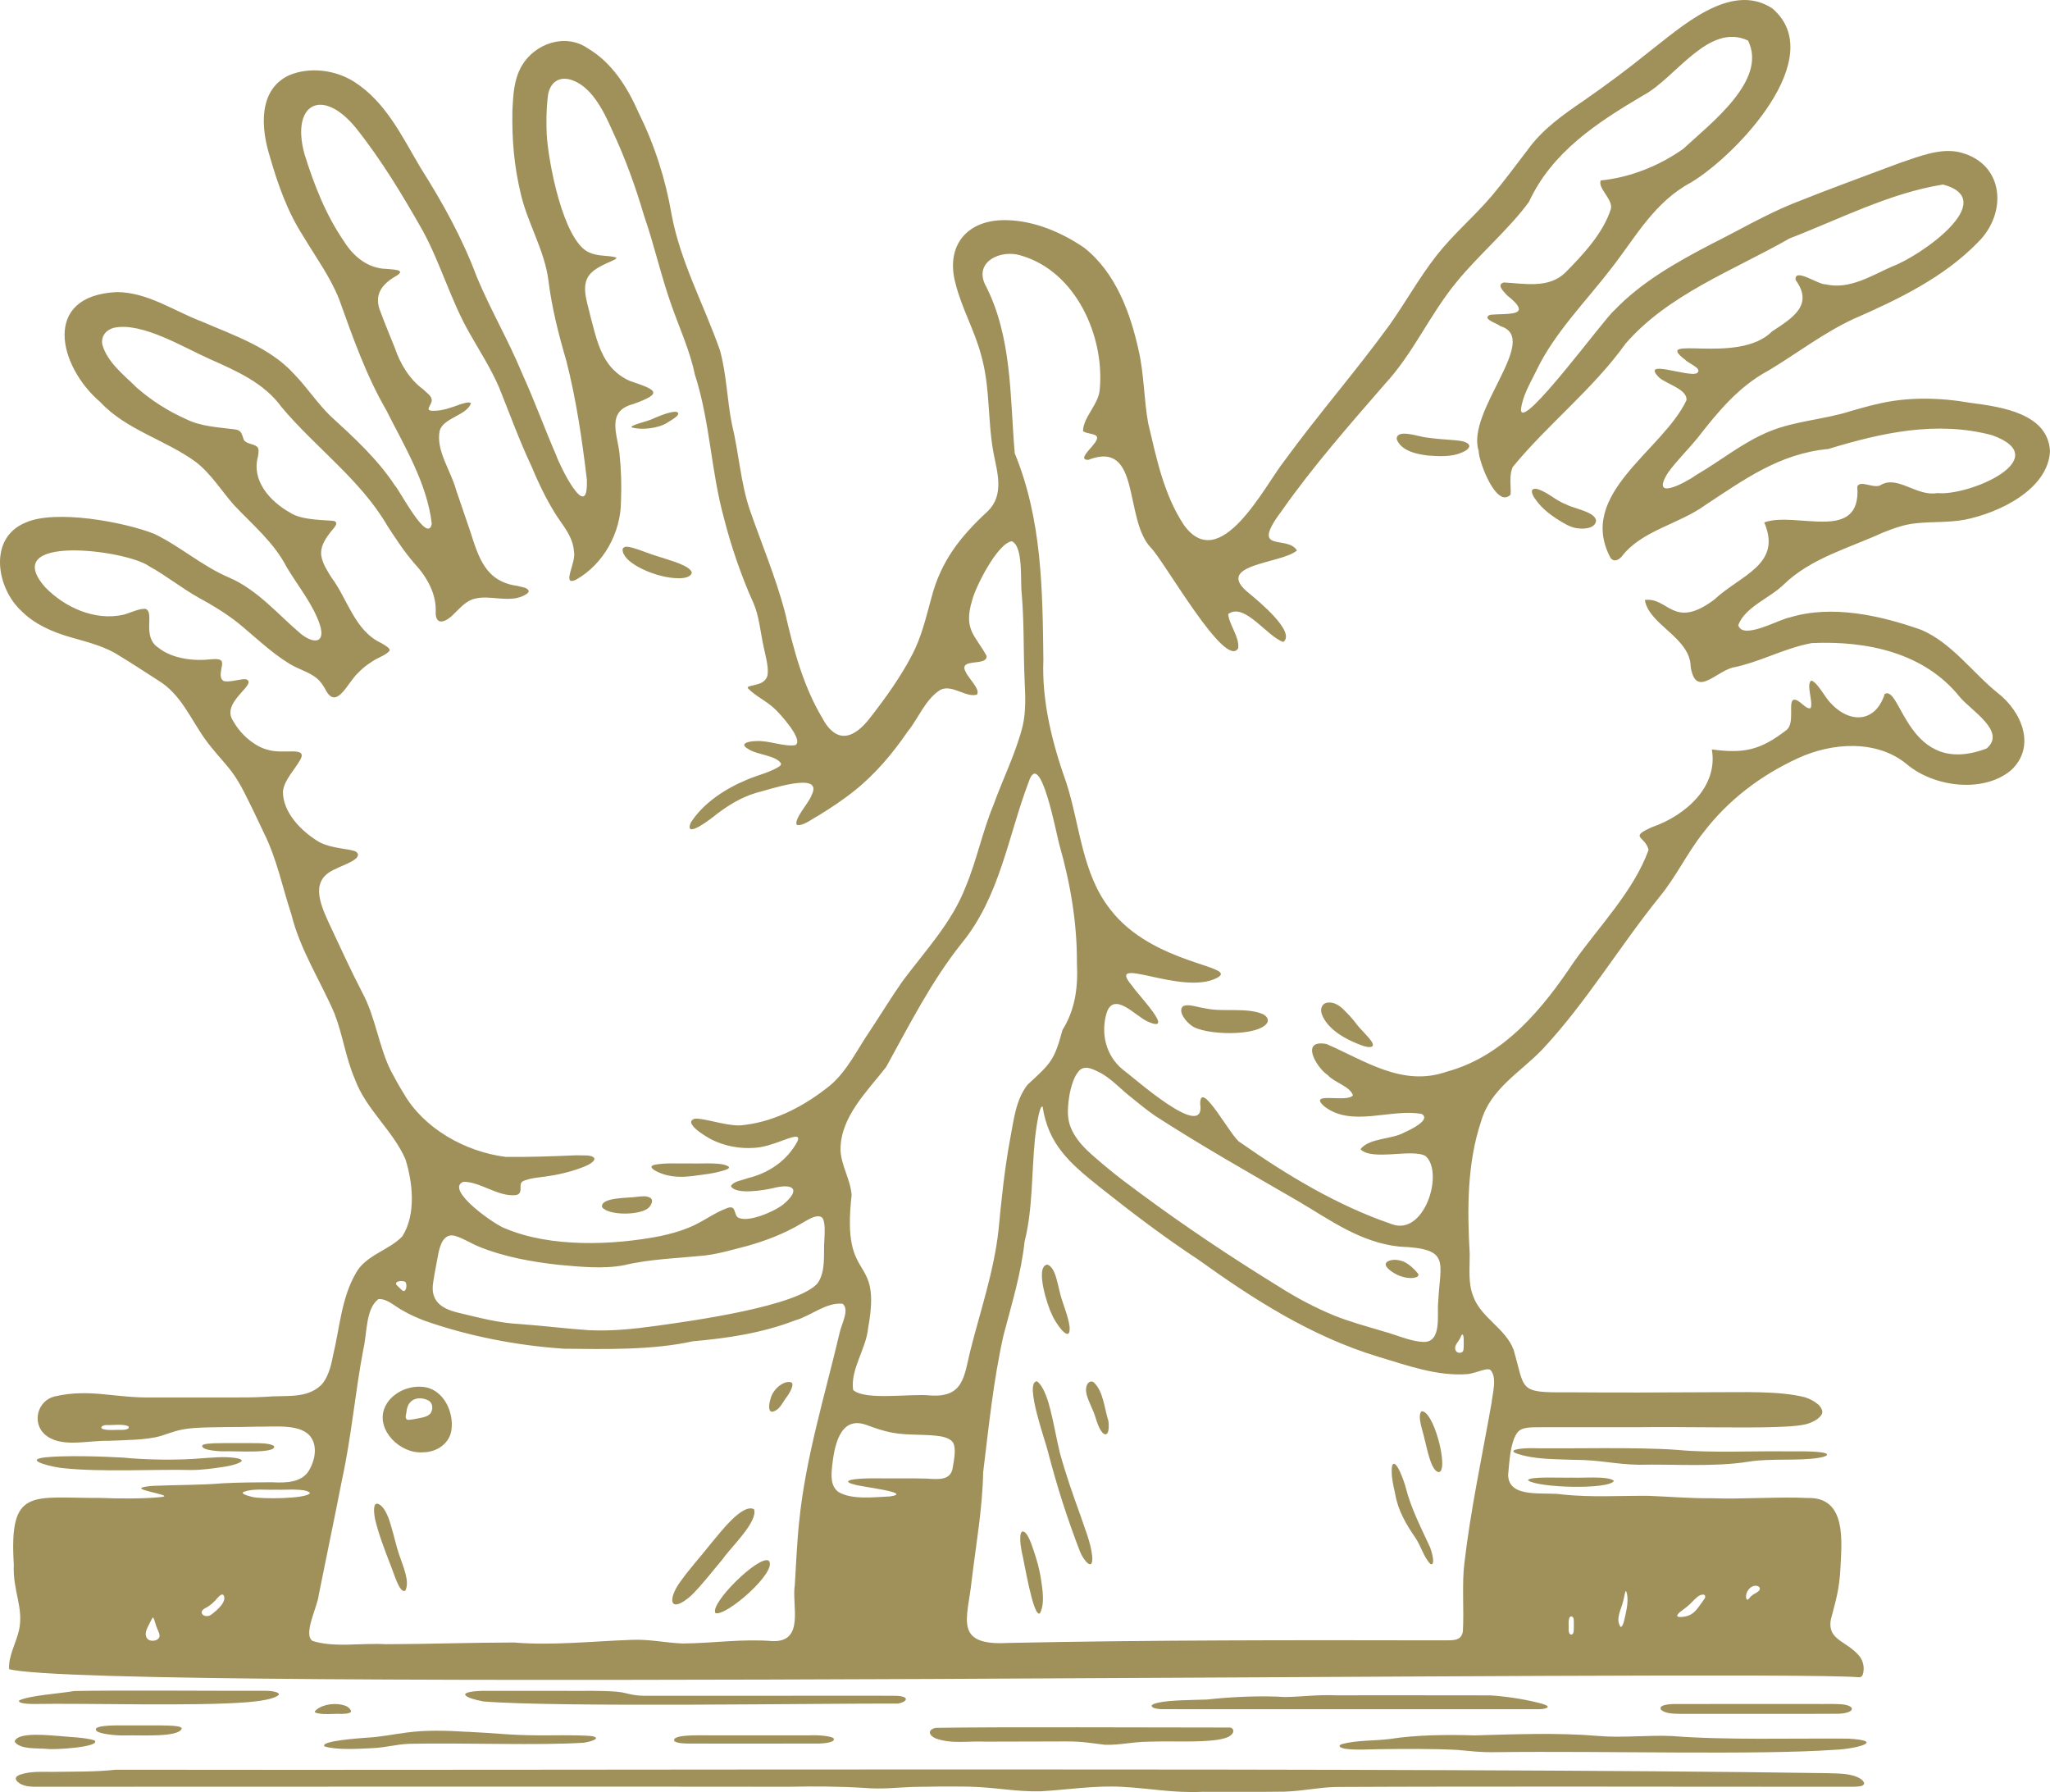 <svg width="127" height="111" viewBox="0 0 127 111" fill="none" xmlns="http://www.w3.org/2000/svg">
<path d="M36.364 29.774C36.072 27.299 35.705 24.767 35.083 22.34C34.6 20.702 34.186 19.058 33.975 17.37C33.737 15.497 32.691 13.845 32.264 12.015C31.845 10.237 31.715 8.726 31.743 6.859C31.796 5.809 31.835 4.935 32.326 4.072C33.133 2.696 35.017 2.035 36.403 2.987C37.919 3.873 38.874 5.42 39.551 6.954C40.546 8.964 41.225 11.076 41.601 13.26C42.141 16.201 43.613 18.88 44.599 21.689C45.016 23.183 45.039 24.769 45.345 26.282C45.765 27.999 45.874 29.847 46.438 31.542C47.179 33.679 48.059 35.761 48.636 37.947C49.15 40.18 49.736 42.435 50.914 44.427C51.831 46.173 52.939 45.735 53.943 44.411C54.878 43.209 55.807 41.907 56.488 40.595C57.088 39.474 57.368 38.235 57.703 37.024C58.295 34.749 59.491 33.237 61.202 31.657C62.227 30.64 61.785 29.27 61.548 28.05C61.172 26.014 61.355 23.971 60.775 21.971C60.375 20.461 59.574 19.079 59.198 17.568C58.553 15.229 59.903 13.542 62.438 13.639C64.138 13.692 65.804 14.418 67.154 15.335C69.125 16.881 70.037 19.404 70.543 21.719C70.88 23.183 70.863 24.736 71.13 26.208C71.645 28.369 72.083 30.609 73.345 32.52C75.594 35.638 78.338 30.099 79.568 28.546C81.663 25.672 84.006 22.988 86.101 20.105C87.085 18.711 87.935 17.182 88.984 15.841C90.026 14.51 91.29 13.448 92.392 12.165C93.191 11.209 93.889 10.263 94.633 9.291C95.562 7.997 96.828 7.111 98.159 6.204C99.48 5.287 100.856 4.266 102.099 3.259C104.093 1.726 107.209 -1.195 109.804 0.526C113.326 3.546 107.615 9.571 104.781 11.291C102.509 12.498 101.375 14.617 99.878 16.551C98.284 18.639 96.303 20.598 95.175 22.966C94.795 23.744 94.31 24.538 94.225 25.383C94.274 26.744 99.414 19.689 100.002 19.23C101.684 17.468 103.843 16.254 106 15.127C107.634 14.316 109.345 13.307 111.09 12.601C113.285 11.721 115.504 10.916 117.723 10.083C118.917 9.686 120.241 9.129 121.473 9.447C124.213 10.175 124.35 13.26 122.517 15.026C120.427 17.18 117.586 18.555 114.821 19.759C112.941 20.637 111.335 21.883 109.582 22.939C107.717 23.928 106.398 25.541 105.144 27.156C104.55 27.878 103.882 28.527 103.339 29.272C102.186 31.1 104.418 29.903 105.116 29.401C106.637 28.517 107.974 27.391 109.646 26.712C111.25 26.059 113.054 25.985 114.688 25.453C115.228 25.301 115.703 25.16 116.251 25.037C118.171 24.567 120.16 24.62 122.094 24.955C124.021 25.203 126.872 25.621 127 27.942C126.885 30.304 123.869 31.771 121.689 32.197C120.706 32.375 119.7 32.304 118.722 32.41C117.986 32.477 117.306 32.725 116.625 32.999C114.526 33.962 112.192 34.569 110.502 36.207C109.65 37.048 108.117 37.584 107.685 38.724C107.967 39.668 110.191 38.36 110.891 38.241C113.501 37.445 116.514 38.127 119.015 39.009C120.913 39.813 122.231 41.697 123.754 42.916C125.253 44.077 126.169 46.257 124.576 47.72C122.842 49.153 119.792 48.742 118.129 47.337C116.277 45.8 113.496 45.987 111.386 46.965C109.059 48.031 107.036 49.581 105.518 51.579C104.495 52.866 103.839 54.313 102.801 55.564C100.296 58.667 98.269 62.103 95.519 65.037C94.118 66.469 92.354 67.45 91.767 69.421C90.882 72.051 90.893 74.908 91.051 77.672C91.058 78.535 90.94 79.471 91.265 80.283C91.734 81.62 93.291 82.289 93.774 83.62C94.492 86.098 94.045 86.27 97.074 86.24C100.102 86.264 102.964 86.254 106.037 86.236C107.987 86.246 110.156 86.133 111.818 86.547C112.113 86.647 112.382 86.778 112.61 86.97C112.785 87.103 112.986 87.421 112.854 87.607C112.717 87.881 112.256 88.133 111.816 88.233C111.207 88.356 110.613 88.364 109.983 88.391C107.967 88.46 104.832 88.37 101.287 88.403C99.075 88.403 96.958 88.401 95.598 88.401C95.058 88.434 94.265 88.305 93.966 88.788C93.548 89.418 93.509 90.591 93.43 91.363C93.466 92.877 95.741 92.378 96.826 92.575C98.635 92.755 100.32 92.642 102.097 92.652C103.419 92.7 104.651 92.814 106.035 92.802C107.944 92.873 110.203 92.697 111.999 92.787C114.408 92.726 114.094 95.469 114.02 97.09C113.958 98.465 113.701 99.241 113.424 100.31C113.392 100.473 113.385 100.653 113.409 100.799C113.492 101.401 114.073 101.66 114.534 101.992C114.761 102.156 114.981 102.328 115.156 102.539C115.517 102.958 115.48 103.447 115.416 103.677C115.389 103.791 115.312 103.885 115.19 103.892C109.582 103.392 5.898 104.839 0.565 103.388C0.509 102.616 0.984 101.773 1.169 101.022C1.494 99.575 0.781 98.594 0.855 96.906C0.556 92.083 1.968 92.802 6.205 92.783C7.378 92.83 8.828 92.841 9.966 92.732C10.224 92.699 10.237 92.661 10.069 92.601C9.77 92.497 8.883 92.323 8.766 92.218C8.725 92.184 8.759 92.159 8.806 92.139C8.911 92.096 9.161 92.059 9.505 92.034C10.784 91.977 12.623 91.985 13.772 91.877C14.743 91.826 15.824 91.815 16.83 91.811C17.727 91.862 18.758 91.84 19.19 90.999C19.504 90.432 19.662 89.646 19.29 89.062C18.713 88.164 17.052 88.383 15.89 88.37C14.767 88.407 13.197 88.37 11.976 88.456C11.025 88.538 10.705 88.708 9.979 88.939C9.073 89.207 7.76 89.195 6.76 89.244C5.319 89.216 3.702 89.725 2.718 88.798C1.996 88.067 2.329 86.76 3.38 86.498C5.609 85.986 7.096 86.616 9.518 86.559C10.989 86.563 12.544 86.559 14.013 86.559C14.944 86.559 15.63 86.569 16.437 86.52C17.686 86.403 18.995 86.674 19.918 85.771C20.281 85.374 20.495 84.709 20.621 84.011C21.037 82.308 21.148 80.398 22.043 78.867C22.641 77.737 24.159 77.422 24.932 76.568C25.778 75.217 25.577 73.269 25.118 71.805C24.349 70.031 22.662 68.702 21.989 66.85C21.419 65.54 21.233 64.095 20.723 62.781C19.843 60.728 18.592 58.835 18.056 56.653C17.496 54.966 17.15 53.191 16.349 51.593C16.138 51.153 15.929 50.713 15.724 50.275C15.296 49.417 14.925 48.57 14.361 47.808C13.832 47.118 13.204 46.492 12.689 45.761C11.768 44.464 11.213 43.011 9.802 42.147C8.913 41.578 7.999 40.972 7.102 40.44C6.288 39.983 5.298 39.736 4.386 39.476C3.256 39.152 2.13 38.663 1.33 37.846C-0.208 36.448 -0.761 33.317 1.594 32.367C3.427 31.544 7.681 32.324 9.562 33.069C11.19 33.857 12.539 35.077 14.216 35.785C15.961 36.542 17.248 38.086 18.622 39.246C19.401 39.881 20.172 39.877 19.828 38.731C19.41 37.443 18.451 36.293 17.761 35.13C16.973 33.599 15.653 32.514 14.483 31.27C13.742 30.429 13.063 29.331 12.136 28.619C10.25 27.236 7.82 26.636 6.212 24.904C3.64 22.718 2.545 18.307 7.243 18.092C9.154 18.103 10.771 19.261 12.49 19.912C14.511 20.782 16.734 21.529 18.222 23.171C19.01 23.983 19.628 24.931 20.43 25.729C21.898 27.072 23.378 28.421 24.465 30.073C24.721 30.3 26.502 33.769 26.748 32.443C26.459 29.931 25.05 27.635 23.922 25.391C22.664 23.214 21.863 20.905 21.018 18.561C20.467 17.151 19.559 15.925 18.784 14.625C17.806 13.11 17.208 11.414 16.71 9.672C16.181 7.981 15.965 5.578 17.902 4.665C19.192 4.121 20.776 4.329 21.94 5.064C23.922 6.333 24.917 8.48 26.056 10.396C27.408 12.525 28.644 14.756 29.522 17.112C30.37 19.163 31.499 21.073 32.354 23.15C33.131 24.859 33.731 26.532 34.466 28.222C34.681 28.865 36.435 32.418 36.356 29.8V29.77L36.364 29.774ZM80.341 34.103C79.369 34.934 75.124 34.93 77.364 36.735C77.975 37.239 80.294 39.148 79.504 39.764C78.496 39.437 77.103 37.29 76.089 38.033C76.144 38.702 76.787 39.433 76.71 40.149C75.925 41.537 72.072 34.661 71.288 33.916C69.601 32.111 70.714 27.199 67.408 28.488C66.592 28.458 68.108 27.444 67.957 27.064C67.895 26.841 67.245 26.873 67.094 26.695C67.111 25.823 68.083 25.035 68.134 24.088C68.426 20.856 66.68 16.803 63.226 15.82C62.015 15.448 60.388 16.179 61.005 17.577C62.709 20.813 62.564 24.552 62.863 28.073C64.552 32.181 64.589 36.532 64.638 40.87C64.533 43.492 65.208 46.097 66.079 48.543C66.906 51.126 67.03 54.106 68.777 56.323C71.433 59.791 76.783 59.807 75.414 60.562C73.246 61.731 68.375 59.005 70.148 61.076C70.404 61.516 72.93 64.095 71.079 63.266C70.357 62.947 68.997 61.35 68.55 62.76C68.192 63.997 68.493 65.366 69.543 66.238C70.235 66.735 74.716 70.774 74.353 68.365C74.353 66.75 76.33 70.557 76.839 70.766C79.694 72.767 82.84 74.669 86.186 75.811C88.232 76.636 89.475 72.642 88.322 71.611C87.512 71.118 84.99 71.932 84.281 71.181C84.854 70.465 86.214 70.598 87.023 70.133C87.333 69.998 88.685 69.364 88.078 69.001C86.197 68.637 83.7 69.873 82.013 68.506C80.997 67.575 83.532 68.344 83.816 67.832C83.585 67.255 82.684 67.069 82.252 66.59C81.539 66.109 80.525 64.359 82.175 64.666C84.555 65.696 86.887 67.347 89.633 66.379C93.193 65.415 95.598 62.439 97.496 59.594C99.092 57.34 101.195 55.212 102.131 52.647C101.93 51.773 100.881 51.89 102.336 51.237C104.469 50.498 106.451 48.691 106.05 46.421C107.984 46.672 109.001 46.511 110.665 45.227C111.235 44.793 110.733 43.408 111.143 43.336C111.521 43.336 111.844 43.95 112.164 43.866C112.36 43.522 111.858 42.364 112.219 42.151C112.604 42.29 113.044 43.158 113.364 43.498C114.575 44.849 116.189 44.783 116.758 42.988C117.781 42.378 118.165 48.222 123.075 46.361C124.326 45.301 122.092 44.003 121.407 43.168C119.237 40.454 115.703 39.674 112.239 39.834C110.509 40.151 109.063 41.011 107.303 41.359C106.22 41.682 105.042 43.213 104.74 41.301C104.706 39.474 102.156 38.72 101.9 37.163C103.365 36.972 103.664 39.036 106.199 37.142C107.837 35.609 110.423 34.975 109.296 32.359C111.265 31.642 115.325 33.683 115.062 30.148C115.22 29.677 116.153 30.341 116.555 30.019C117.582 29.454 118.765 30.768 120.014 30.541C122.007 30.746 127.397 28.384 123.408 26.955C119.972 26.046 116.567 26.804 113.264 27.811C110.267 28.087 108.059 29.698 105.672 31.266C104.016 32.482 101.687 32.846 100.441 34.504C100.256 34.688 99.989 34.833 99.779 34.565C97.648 30.584 103.011 27.921 104.482 24.785C104.533 24.112 103.29 23.809 102.799 23.398C101.561 22.166 104.657 23.41 105.133 23.109C105.499 22.819 104.6 22.52 104.412 22.295C102.242 20.655 107.694 22.647 109.787 20.524C111.032 19.707 112.382 18.895 111.241 17.345C111.139 16.539 112.649 17.644 113.101 17.611C114.562 17.959 115.937 17.075 117.225 16.504C118.895 15.906 123.985 12.396 120.373 11.43C117.069 11.956 113.971 13.571 110.872 14.766C107.393 16.75 103.344 18.236 100.702 21.29C98.695 24.096 95.878 26.288 93.719 28.922C93.464 29.479 93.625 30.212 93.582 30.637C92.725 31.532 91.613 28.63 91.602 27.915C90.816 25.459 95.483 20.972 92.954 20.203C92.745 20.02 91.771 19.754 92.305 19.501C93.366 19.388 95.092 19.656 93.358 18.287C93.123 18.023 92.702 17.634 93.163 17.497C94.432 17.558 95.944 17.894 96.978 16.881C98.084 15.763 99.331 14.424 99.794 12.945C99.948 12.355 98.972 11.669 99.164 11.178C100.978 10.996 102.778 10.282 104.279 9.221C105.958 7.656 109.526 4.966 108.292 2.512C105.855 1.362 103.784 4.853 101.821 5.895C98.915 7.609 96.157 9.414 94.722 12.5C93.535 14.148 91.508 15.884 90.208 17.503C88.555 19.515 87.564 21.883 85.78 23.805C83.57 26.351 81.362 28.863 79.44 31.591C77.353 34.367 79.741 33.087 80.35 34.099L80.343 34.107L80.341 34.103ZM36.484 15.624C37.014 15.896 37.642 15.8 38.167 15.945C38.231 16.005 38.109 16.072 37.896 16.168C37.503 16.342 37.014 16.549 36.68 16.85C35.892 17.544 36.381 18.682 36.569 19.556C36.824 20.491 37.026 21.506 37.56 22.342C37.915 22.907 38.432 23.343 39.034 23.6C40.642 24.145 41.167 24.346 39.205 25.035C37.55 25.479 38.248 26.892 38.378 28.085C38.485 29.076 38.511 30.087 38.47 31.075C38.453 33.004 37.396 34.948 35.668 35.918C34.763 36.311 35.702 34.864 35.561 34.172C35.551 34.017 35.523 33.865 35.482 33.712C35.288 32.963 34.705 32.34 34.314 31.675C33.767 30.773 33.334 29.862 32.941 28.914C32.185 27.313 31.578 25.633 30.921 24.002C30.408 22.814 29.731 21.768 29.086 20.635C27.931 18.612 27.311 16.363 26.205 14.318C24.954 12.11 23.638 9.917 22.047 7.922C19.959 5.373 18.013 6.419 18.861 9.539C19.461 11.463 20.185 13.311 21.31 14.948C21.887 15.876 22.79 16.639 23.954 16.655C24.343 16.703 25.236 16.69 24.514 17.11C23.642 17.616 23.115 18.287 23.6 19.382C23.869 20.117 24.172 20.819 24.463 21.556C24.794 22.536 25.377 23.508 26.222 24.12C26.521 24.415 26.724 24.507 26.748 24.784C26.754 25.101 26.233 25.461 26.867 25.445C27.412 25.449 27.991 25.236 28.507 25.047C28.687 24.992 29.093 24.847 29.176 24.988C28.905 25.731 27.478 25.883 27.243 26.665C26.98 27.884 27.937 29.158 28.251 30.334C28.548 31.188 28.832 32.048 29.125 32.895C29.648 34.506 30.062 36.027 32.059 36.291C32.364 36.387 32.627 36.36 32.753 36.594C32.766 36.747 32.535 36.85 32.377 36.925C31.476 37.324 30.365 36.86 29.479 37.069C28.907 37.173 28.531 37.636 28.136 38.012C27.692 38.489 27 38.833 26.991 37.953C27.057 36.817 26.466 35.755 25.678 34.905C25.018 34.146 24.518 33.364 24.006 32.582C22.361 29.733 19.525 27.706 17.432 25.203C16.362 23.721 14.641 22.97 12.982 22.235C11.354 21.509 8.772 19.924 7.049 20.305C6.568 20.432 6.235 20.837 6.342 21.353C6.656 22.442 7.64 23.193 8.467 24.008C9.383 24.81 10.402 25.457 11.521 25.958C12.443 26.423 13.537 26.464 14.523 26.593C14.963 26.63 14.98 26.894 15.091 27.205C15.207 27.502 15.685 27.471 15.916 27.665C16.078 27.778 16.006 28.087 15.98 28.284C15.574 29.747 16.695 31.043 17.981 31.759C18.703 32.25 20.251 32.199 20.691 32.271C21.076 32.394 20.569 32.803 20.426 33.028C20.112 33.427 19.824 33.919 19.907 34.434C19.986 34.917 20.27 35.345 20.533 35.767C21.53 37.097 21.977 39.072 23.613 39.828C23.927 40.008 24.161 40.163 24.144 40.286C23.924 40.605 23.408 40.698 22.884 41.089C22.628 41.254 22.402 41.455 22.192 41.672C21.535 42.251 20.828 44.116 20.125 42.636C20.035 42.503 19.976 42.39 19.871 42.266C19.41 41.676 18.581 41.514 17.94 41.119C16.766 40.403 15.747 39.396 14.705 38.55C13.96 37.975 13.169 37.486 12.339 37.038C11.284 36.455 10.306 35.658 9.246 35.077C7.837 34.056 -0.114 33.049 2.79 36.364C3.991 37.611 5.87 38.479 7.649 38.076C8.044 37.975 8.64 37.674 9.016 37.713C9.609 37.926 8.757 39.449 9.823 40.127C10.688 40.816 12.04 40.96 13.069 40.837C13.624 40.8 13.866 40.82 13.72 41.385C13.684 41.641 13.582 42.03 13.861 42.182C14.252 42.292 14.968 42.012 15.262 42.081C15.978 42.388 13.646 43.489 14.442 44.654C14.793 45.281 15.322 45.829 15.965 46.191C16.161 46.3 16.373 46.388 16.591 46.443C17.579 46.744 18.993 46.226 18.637 46.998C18.291 47.647 17.603 48.297 17.528 49.026C17.522 50.33 18.662 51.491 19.764 52.15C20.584 52.594 21.755 52.559 22.073 52.768C22.577 53.198 21.101 53.632 20.804 53.818C19.209 54.477 19.79 55.875 20.341 57.099C21.029 58.564 21.695 60.034 22.44 61.473C23.267 62.988 23.465 64.85 24.23 66.357C24.477 66.815 24.723 67.274 24.999 67.712C26.246 69.9 28.821 71.341 31.32 71.658C32.68 71.678 34.284 71.623 35.696 71.56C36.057 71.588 36.689 71.492 36.824 71.756C36.853 71.885 36.644 72.069 36.264 72.233C35.642 72.499 34.769 72.731 34.054 72.835C33.654 72.907 33.202 72.933 32.821 73.021C32.616 73.093 32.317 73.128 32.27 73.312C32.194 73.551 32.386 73.981 31.92 74.028C30.84 74.129 29.721 73.179 28.7 73.203C27.514 73.691 30.75 75.936 31.314 76.096C34.111 77.279 37.949 77.141 40.907 76.564C41.494 76.437 42.096 76.278 42.647 76.049C43.514 75.715 44.249 75.103 45.11 74.808C45.592 74.673 45.464 75.168 45.691 75.394C46.284 75.791 48.018 75.021 48.527 74.599C49.605 73.701 49.202 73.267 47.916 73.588C47.378 73.719 45.556 74.03 45.281 73.465C45.468 73.152 45.93 73.13 46.333 72.974C47.649 72.657 48.76 71.873 49.377 70.743C49.695 70.147 48.907 70.497 48.426 70.665C47.886 70.864 47.309 71.064 46.728 71.099C45.832 71.163 44.915 70.993 44.114 70.6C43.771 70.434 42.231 69.513 43.062 69.29C43.728 69.257 45.221 69.84 46.109 69.681C48.08 69.451 49.928 68.449 51.442 67.218C52.486 66.33 53.108 65.008 53.821 63.964C54.526 62.908 55.183 61.819 55.91 60.779C57.306 58.906 58.961 57.158 59.809 54.964C60.501 53.329 60.849 51.554 61.524 49.919C62.118 48.267 62.938 46.642 63.361 44.949C63.559 44.059 63.525 43.146 63.48 42.243C63.393 40.307 63.455 38.665 63.297 36.772C63.198 36.074 63.42 33.845 62.682 33.526C61.804 33.644 60.437 36.334 60.224 37.189C59.67 39.021 60.431 39.355 61.118 40.624C61.193 41.312 59.333 40.712 59.828 41.623C59.997 42.012 60.77 42.728 60.516 43.027C59.826 43.221 58.995 42.378 58.269 42.724C57.33 43.297 56.909 44.484 56.226 45.321C55.301 46.67 54.21 47.97 52.92 48.989C52.215 49.556 51.468 50.044 50.686 50.529C50.321 50.709 49.738 51.2 49.358 51.089C49.172 50.731 50.128 49.712 50.276 49.258C51.077 47.698 47.557 48.944 46.801 49.122C45.902 49.399 45.138 49.871 44.409 50.42C44.089 50.69 42.378 52.013 42.784 50.973C43.549 49.755 44.917 48.858 46.276 48.295C46.914 48.019 47.754 47.829 48.305 47.456C48.364 47.397 48.394 47.36 48.384 47.286C48.072 46.783 46.844 46.742 46.376 46.404C45.716 46.046 46.425 45.911 46.816 45.905C47.606 45.843 48.52 46.259 49.261 46.159C49.853 45.866 48.266 44.142 47.954 43.868C47.418 43.375 46.773 43.103 46.331 42.626C46.257 42.499 46.611 42.482 46.955 42.374C47.299 42.282 47.57 42.04 47.563 41.67C47.604 41.181 47.367 40.415 47.241 39.742C47.089 38.95 47.004 38.141 46.694 37.392C45.934 35.714 45.293 33.839 44.851 32.099C44.04 29.16 43.991 26.116 43.047 23.197C42.735 21.699 42.09 20.311 41.588 18.88C40.952 17.089 40.529 15.165 39.907 13.383C39.376 11.569 38.722 9.768 37.921 8.061C37.396 6.87 36.597 5.224 35.241 4.907C34.417 4.735 33.987 5.341 33.934 6.03C33.842 6.782 33.838 7.547 33.87 8.319C33.958 9.966 34.867 14.842 36.454 15.618L36.477 15.63L36.484 15.624ZM52.862 86.103C53.605 86.764 56.433 86.309 57.594 86.434C59.7 86.594 59.722 85.253 60.108 83.679C60.732 81.198 61.569 78.781 61.857 76.218C62.037 74.317 62.235 72.403 62.579 70.551C62.803 69.394 62.914 68.144 63.655 67.19C65.11 65.849 65.313 65.696 65.821 63.8C66.618 62.521 66.79 61.141 66.716 59.657C66.733 57.214 66.316 54.706 65.629 52.328C65.462 51.759 64.446 46.249 63.73 48.428C62.451 51.794 61.945 55.543 59.576 58.425C57.684 60.806 56.369 63.43 54.895 66.095C53.716 67.614 52.046 69.192 52.07 71.255C52.121 72.213 52.687 73.06 52.76 74.028C52.102 79.714 54.662 77.477 53.782 82.254C53.65 83.587 52.681 84.79 52.851 86.088L52.86 86.105L52.862 86.103ZM66.748 66.457C66.5 66.768 66.295 67.489 66.225 68.017C66.137 68.653 66.101 69.255 66.329 69.828C66.773 70.913 67.749 71.607 68.646 72.38C69.266 72.894 69.932 73.392 70.598 73.881C73.415 75.967 76.27 77.872 79.26 79.714C80.322 80.388 81.464 80.994 82.63 81.475C83.621 81.876 84.659 82.152 85.686 82.461C86.507 82.678 87.335 83.081 88.174 83.12C89.36 83.157 89.007 81.391 89.099 80.627C89.221 78.151 89.9 77.338 86.707 77.217C84.275 76.963 82.406 75.567 80.397 74.386C77.424 72.663 74.457 70.989 71.561 69.116C71.04 68.751 70.581 68.383 70.097 67.986C69.428 67.472 68.811 66.754 68.057 66.396C67.508 66.111 67.062 65.982 66.758 66.443L66.746 66.461L66.748 66.457ZM64.584 68.539C64.367 68.465 64.164 70.121 64.117 70.534C63.907 72.606 63.991 74.872 63.474 76.904C63.26 78.902 62.673 80.773 62.169 82.709C61.543 85.486 61.257 88.354 60.909 91.191C60.86 93.485 60.471 95.616 60.196 97.904C59.952 100.252 59.03 101.961 62.479 101.765C71.181 101.583 80.153 101.587 89.212 101.605C89.924 101.585 90.509 101.712 90.626 101.061C90.707 99.743 90.556 98.087 90.724 96.789C91.115 93.463 91.822 90.194 92.403 86.899C92.469 86.303 92.768 85.273 92.318 84.844C92.089 84.717 91.583 85.005 90.949 85.11C89.048 85.269 87.145 84.563 85.351 84.027C81.238 82.776 77.663 80.484 74.237 78.024C72.11 76.622 70.086 75.088 68.095 73.502C66.246 72.028 64.943 70.87 64.591 68.547L64.587 68.543L64.584 68.539ZM50.901 75.394C50.532 75.183 49.958 75.625 49.603 75.809C48.587 76.413 47.465 76.843 46.319 77.168C45.445 77.387 44.604 77.649 43.698 77.762C42.039 77.936 40.281 77.979 38.65 78.37C37.34 78.615 35.961 78.462 34.65 78.349C32.981 78.167 31.22 77.854 29.663 77.215C29.178 77.017 28.74 76.724 28.251 76.57C27.478 76.308 27.245 77.166 27.139 77.741C27.042 78.284 26.914 78.883 26.842 79.393C26.637 80.572 27.318 81.053 28.39 81.311C29.65 81.61 30.893 81.95 32.225 82.015C33.74 82.126 34.938 82.285 36.454 82.392C37.93 82.463 39.256 82.318 40.71 82.117C42.807 81.827 49.471 80.914 50.667 79.465C51.177 78.693 51.004 77.678 51.072 76.769C51.089 76.386 51.145 75.606 50.912 75.404L50.901 75.394ZM25.105 79.399C24.977 79.311 24.452 79.326 24.546 79.559C24.589 79.63 24.678 79.698 24.744 79.763C24.851 79.858 24.977 80.042 25.09 79.935C25.197 79.806 25.201 79.549 25.125 79.418L25.105 79.399ZM23.435 80.474C22.643 81.073 22.743 82.623 22.511 83.569C22 86.242 21.776 88.96 21.197 91.609C20.73 94.011 20.226 96.392 19.747 98.789C19.687 99.481 18.756 101.235 19.358 101.638C20.683 102.07 22.393 101.755 23.916 101.843C26.575 101.837 29.206 101.74 31.858 101.738C34.197 101.939 36.708 101.658 39.111 101.575C40.249 101.527 41.191 101.753 42.297 101.8C44.151 101.785 46 101.499 47.85 101.652C49.879 101.722 49.039 99.436 49.238 98.181C49.321 96.904 49.37 95.557 49.507 94.278C49.898 90.307 51.104 86.438 52.016 82.553C52.121 82.029 52.653 81.112 52.2 80.756C51.194 80.648 50.216 81.518 49.274 81.78C47.239 82.564 45.125 82.887 42.929 83.079C40.42 83.634 37.488 83.571 34.921 83.54C32.012 83.345 28.967 82.754 26.235 81.782C25.808 81.608 25.43 81.448 25.035 81.223C24.488 80.949 24.023 80.437 23.452 80.466L23.435 80.47V80.474ZM90.605 82.662C90.522 82.666 90.511 82.795 90.47 82.856C90.37 83.11 90.082 83.302 90.161 83.601C90.231 83.857 90.613 83.863 90.66 83.62C90.697 83.407 90.673 83.155 90.677 82.94C90.675 82.799 90.652 82.695 90.615 82.668L90.603 82.662H90.605ZM53.654 88.256C51.982 87.66 51.675 89.701 51.547 90.851C51.491 91.41 51.45 92.071 51.956 92.423C52.794 92.912 54.184 92.732 55.145 92.689C56.681 92.46 53.219 92.081 52.926 91.95C52.734 91.905 52.322 91.787 52.695 91.67C53.402 91.506 54.938 91.594 55.867 91.572C56.414 91.572 56.93 91.568 57.355 91.584C58.145 91.625 58.936 91.74 59.034 90.837C59.115 90.37 59.241 89.721 59.045 89.363C58.908 89.14 58.603 89.04 58.357 88.982C57.396 88.811 56.266 88.927 55.327 88.749C54.701 88.641 54.214 88.456 53.682 88.264L53.652 88.254L53.654 88.256ZM7.95 88.348C7.666 88.182 6.944 88.288 6.59 88.268C6.421 88.268 6.139 88.385 6.355 88.51C6.69 88.626 7.168 88.549 7.568 88.569C7.702 88.565 8.048 88.54 7.963 88.36L7.95 88.348ZM19.196 92.46C18.874 92.169 17.703 92.302 17.101 92.272C16.418 92.302 15.728 92.184 15.1 92.403C14.908 92.503 15.183 92.605 15.602 92.716C16.149 92.869 19.119 92.839 19.2 92.47L19.196 92.46ZM108.963 98.281C108.636 98.089 108.258 98.404 108.187 98.75C108.17 98.858 108.142 99.004 108.234 99.082C108.281 99.098 108.32 99.049 108.354 99.014C108.459 98.883 108.578 98.77 108.755 98.689C108.913 98.596 109.114 98.459 108.984 98.304L108.963 98.283V98.281ZM100.749 98.572C100.728 98.543 100.706 98.559 100.687 98.615C100.636 98.781 100.61 98.993 100.559 99.167C100.446 99.687 100.055 100.277 100.399 100.774C100.574 100.774 100.664 100.146 100.715 99.951C100.811 99.528 100.89 98.967 100.755 98.586L100.747 98.574L100.749 98.572ZM13.836 98.793C13.755 98.723 13.637 98.797 13.5 98.951C13.295 99.208 12.999 99.479 12.695 99.618C12.213 99.896 12.706 100.267 13.071 100.023C13.415 99.773 14.077 99.219 13.853 98.807L13.838 98.793H13.836ZM105.599 98.797C105.514 98.746 105.381 98.778 105.291 98.826C105.031 98.961 104.83 99.268 104.503 99.526C104.382 99.626 104.243 99.72 104.123 99.816C103.585 100.242 104.181 100.187 104.514 100.099C104.982 99.974 105.206 99.56 105.458 99.223C105.531 99.098 105.712 98.948 105.614 98.807L105.601 98.797H105.599ZM9.494 100.197C9.453 100.164 9.415 100.269 9.345 100.396C9.206 100.715 8.873 101.141 9.112 101.482C9.306 101.746 9.863 101.64 9.885 101.339C9.891 101.169 9.789 101.016 9.731 100.856C9.65 100.684 9.573 100.328 9.505 100.207L9.496 100.199L9.494 100.197ZM97.415 100.144C97.163 100.019 97.172 100.484 97.18 100.688C97.18 100.85 97.174 101.006 97.198 101.102C97.244 101.308 97.447 101.282 97.481 101.102C97.516 100.928 97.492 100.623 97.499 100.434C97.499 100.295 97.481 100.201 97.43 100.158L97.413 100.144H97.415Z" fill="#A0915A"/>
<path d="M1.257 109.919C1.853 109.715 2.56 109.747 3.209 109.752C4.606 109.729 5.893 109.76 7.158 109.618C33.866 109.67 87.561 109.451 113.189 109.831C113.9 109.86 114.735 109.823 115.293 110.202C115.425 110.3 115.491 110.404 115.483 110.484C115.427 110.679 115.066 110.654 114.863 110.673C105.039 110.679 92.529 110.638 82.748 110.687C81.546 110.726 80.83 110.928 79.587 110.976C77.928 111.002 76.168 110.98 74.509 110.986C72.621 111.068 71.307 110.771 69.526 110.679C67.82 110.583 66.122 110.861 64.499 110.953C62.848 110.994 61.785 110.705 59.971 110.666C58.87 110.65 57.603 110.66 56.537 110.683C55.435 110.726 54.662 110.838 53.537 110.744C52.033 110.65 50.404 110.64 48.894 110.673C35.294 110.652 15.254 110.677 2.077 110.673C1.718 110.664 1.33 110.599 1.075 110.351C0.905 110.173 0.952 110.04 1.236 109.925L1.255 109.917L1.257 109.919Z" fill="#A0915A"/>
<path d="M91.414 107.49C93.868 107.422 96.497 107.314 98.998 107.525C100.523 107.656 102.054 107.463 103.583 107.531C106.874 107.793 111.145 107.664 114.477 107.692C116.864 107.819 115.051 108.329 113.635 108.386C108.762 108.72 99.476 108.446 92.713 108.53C91.589 108.546 91.19 108.466 90.297 108.392C88.668 108.309 86.987 108.327 85.345 108.347C84.702 108.36 84.04 108.407 83.414 108.329C83.194 108.313 82.737 108.169 83.158 108.022C84.098 107.78 85.121 107.838 86.105 107.713C87.715 107.457 89.725 107.439 91.384 107.494H91.416L91.414 107.49Z" fill="#A0915A"/>
<path d="M71.344 105.652C71.359 105.588 71.495 105.521 71.758 105.464C72.49 105.3 73.849 105.304 74.763 105.271C76.226 105.107 78.154 105.015 79.596 105.116C80.725 105.099 81.513 104.964 82.754 105.009C85.618 105.013 89.644 105.001 92.313 105.013C93.313 105.077 94.289 105.224 95.256 105.459C95.653 105.558 95.91 105.646 95.882 105.732C95.848 105.83 95.534 105.869 95.376 105.869C92.456 105.869 80.762 105.869 75.88 105.869C74.06 105.869 72.634 105.873 71.922 105.867C71.724 105.85 71.382 105.83 71.344 105.66V105.654V105.652Z" fill="#A0915A"/>
<path d="M38.75 104.874C39.136 104.974 39.508 105.038 39.918 105.038C40.612 105.042 41.723 105.038 43.047 105.038C44.774 105.038 46.865 105.038 48.862 105.036C51.015 105.04 53.776 105.023 55.534 105.04C56.394 105.079 56.202 105.416 55.638 105.521C51.008 105.5 34.658 105.766 29.955 105.39C28.866 105.195 28.089 104.794 29.902 104.731C31.376 104.727 34.094 104.735 36.063 104.735C36.811 104.729 38.252 104.724 38.733 104.872L38.75 104.876V104.874Z" fill="#A0915A"/>
<path d="M103.933 89.809C106.03 90.008 108.606 89.863 110.831 89.901C111.41 89.897 113.097 89.867 113.18 90.084C113.195 90.11 113.18 90.139 113.14 90.165C113.016 90.235 112.852 90.268 112.679 90.299C111.412 90.505 109.655 90.317 108.322 90.538C106.22 90.882 103.649 90.679 101.539 90.728C100.068 90.706 99.1 90.421 97.576 90.425C96.362 90.376 95.04 90.413 93.932 90.022C93.313 89.762 94.481 89.703 94.763 89.701C97.054 89.748 101.351 89.617 103.912 89.807H103.933V89.809Z" fill="#A0915A"/>
<path d="M17.272 104.976C17.031 105.245 16.023 105.38 15.341 105.435C12.05 105.701 5.409 105.486 2.039 105.547C1.806 105.541 1.078 105.525 1.187 105.328C1.791 105.019 3.732 104.897 4.604 104.743C7.188 104.686 13.902 104.743 16.46 104.729C16.706 104.723 17.321 104.784 17.274 104.97L17.27 104.978L17.272 104.976Z" fill="#A0915A"/>
<path d="M28.981 107.269C30.611 107.343 31.615 107.482 33.283 107.488C34.338 107.498 35.48 107.455 36.529 107.523C37.274 107.594 36.862 107.838 36.163 107.946C33.389 108.124 28.808 107.944 25.377 108.012C24.514 108.045 24.031 108.227 23.113 108.28C22.199 108.319 20.941 108.415 20.108 108.176C19.766 107.828 22.37 107.666 22.679 107.635C23.608 107.592 24.337 107.42 25.206 107.314C26.363 107.152 27.743 107.193 28.945 107.271H28.984L28.981 107.269Z" fill="#A0915A"/>
<path d="M76.239 107.009C76.488 107.093 76.431 107.347 76.253 107.48C75.944 107.766 74.963 107.83 74.425 107.85C73.496 107.895 72.228 107.842 71.205 107.879C69.981 107.901 69.456 108.098 68.448 108.071C67.626 107.979 67.087 107.862 66.062 107.866C64.653 107.871 62.628 107.875 61.112 107.879C59.882 107.83 58.938 108.036 57.962 107.676C57.479 107.457 57.501 107.126 57.962 107.025C62.013 106.956 71.356 107.007 76.221 107.005L76.234 107.009H76.239Z" fill="#A0915A"/>
<path d="M7.604 90.282C9.005 90.427 11.008 90.46 12.469 90.331C13.169 90.284 13.885 90.207 14.562 90.305C14.72 90.338 14.88 90.342 14.972 90.45C15.04 90.573 14.451 90.773 13.853 90.859C13.184 90.96 12.55 91.05 11.862 91.054C9.631 90.997 6.305 91.195 3.916 90.939C3.437 90.909 1.349 90.452 2.758 90.274C3.926 90.141 6.308 90.207 7.568 90.282H7.604Z" fill="#A0915A"/>
<path d="M114.714 105.791C114.803 106.055 114.222 106.137 113.943 106.151C111.649 106.172 106.295 106.151 104.029 106.157C103.645 106.147 103.194 106.141 102.925 105.924C102.699 105.642 103.25 105.558 103.687 105.549C106.254 105.541 109.827 105.549 112.403 105.547C113.09 105.558 114.081 105.511 114.4 105.615C114.517 105.648 114.645 105.693 114.711 105.785L114.716 105.793L114.714 105.791Z" fill="#A0915A"/>
<path d="M51.651 107.699C51.758 107.922 51.042 107.989 50.784 107.996C49.009 108.006 44.525 108 42.643 107.998C42.363 107.994 41.932 107.975 41.782 107.85C41.55 107.41 43.395 107.496 43.926 107.488C44.7 107.488 45.644 107.488 46.602 107.488C47.909 107.488 49.054 107.488 50.167 107.488C50.707 107.457 51.619 107.547 51.647 107.691L51.653 107.697L51.651 107.699Z" fill="#A0915A"/>
<path d="M3.749 107.537C4.413 107.6 5.24 107.619 5.849 107.795C6.329 108.217 3.296 108.401 2.891 108.325C2.259 108.272 1.244 108.372 0.905 107.879C1.063 107.24 3.106 107.504 3.702 107.531L3.749 107.535V107.537Z" fill="#A0915A"/>
<path d="M11.262 107.052C11.124 107.641 8.629 107.463 7.762 107.494C7.164 107.515 6.088 107.386 5.979 107.205C5.851 107.056 6.028 106.999 6.227 106.945C6.855 106.831 7.764 106.888 8.522 106.874C9.217 106.878 9.827 106.866 10.412 106.882C10.929 106.898 11.2 106.948 11.256 107.042L11.26 107.05L11.262 107.052Z" fill="#A0915A"/>
<path d="M99.989 91.729C99.649 92.284 95.275 92.157 94.669 91.697C94.622 91.424 96.978 91.555 97.381 91.525C98.116 91.561 99.609 91.408 99.987 91.723V91.731L99.989 91.729Z" fill="#A0915A"/>
<path d="M16.981 89.582C17.146 90.067 14.31 89.859 13.94 89.897C13.494 89.906 12.712 89.82 12.582 89.666C12.4 89.492 12.644 89.427 13.233 89.398C14.06 89.377 15.162 89.392 15.975 89.39C16.507 89.394 16.87 89.474 16.975 89.572L16.983 89.582H16.981Z" fill="#A0915A"/>
<path d="M19.504 106.049C19.486 106.01 19.542 105.955 19.621 105.887C20.063 105.535 20.849 105.461 21.372 105.648C21.605 105.713 21.876 106.008 21.669 106.088C21.522 106.149 21.351 106.155 21.176 106.161C20.725 106.131 19.852 106.253 19.508 106.059L19.502 106.049H19.504Z" fill="#A0915A"/>
<path d="M73.317 62.31C73.648 62.181 74.09 62.368 74.726 62.47C75.809 62.697 77.225 62.384 78.248 62.82C78.46 62.937 78.605 63.115 78.519 63.33C78.028 64.226 74.564 64.134 73.8 63.514C73.484 63.297 72.928 62.627 73.302 62.318L73.317 62.31Z" fill="#A0915A"/>
<path d="M90.989 27.535C91.143 27.729 90.765 27.958 90.545 28.036C89.919 28.312 89.131 28.265 88.512 28.22C87.781 28.146 86.784 27.925 86.526 27.197C86.519 26.523 87.937 27.066 88.375 27.099C88.888 27.178 89.52 27.221 90.086 27.264C90.53 27.291 90.87 27.377 90.978 27.518L90.991 27.532L90.989 27.535Z" fill="#A0915A"/>
<path d="M82.316 62.099C82.632 62.067 83 62.29 83.233 62.531C83.514 62.806 83.773 63.078 84.01 63.397C84.298 63.788 84.747 64.159 85.003 64.558C85.189 64.914 84.815 64.908 84.409 64.769C83.446 64.429 82.237 63.786 81.887 62.816C81.765 62.478 81.906 62.116 82.289 62.099H82.316Z" fill="#A0915A"/>
<path d="M95.194 30.281C95.831 30.435 96.392 31.02 97.018 31.239C97.494 31.509 98.82 31.694 98.878 32.248C98.833 32.729 98.16 32.779 97.755 32.727C97.437 32.695 97.146 32.562 96.875 32.402C96.204 32.015 95.54 31.55 95.109 30.906C94.953 30.705 94.705 30.236 95.171 30.279H95.194V30.281Z" fill="#A0915A"/>
<path d="M41.046 35.689C40.285 35.536 38.553 34.836 38.568 34.019C38.662 33.783 38.91 33.869 39.181 33.927C39.754 34.088 40.296 34.338 40.879 34.502C41.432 34.69 42.775 35.026 42.859 35.476C42.724 35.986 41.513 35.802 41.088 35.699L41.046 35.691V35.689Z" fill="#A0915A"/>
<path d="M45.161 72.29C45.18 72.381 45.033 72.432 44.941 72.466C44.512 72.606 44.05 72.7 43.484 72.767C42.737 72.874 42.088 72.968 41.366 72.804C40.834 72.69 39.961 72.276 40.567 72.145C41.285 72.008 42.045 72.086 42.803 72.065C43.48 72.092 44.798 71.965 45.157 72.28L45.161 72.29Z" fill="#A0915A"/>
<path d="M40.328 74.225C40.475 74.37 40.349 74.632 40.219 74.773C39.773 75.287 37.714 75.318 37.3 74.775C37.174 74.143 38.978 74.215 39.427 74.135C39.76 74.106 40.044 74.041 40.311 74.21L40.326 74.225H40.328Z" fill="#A0915A"/>
<path d="M39.124 26.462C39.105 26.437 39.151 26.396 39.245 26.351C39.568 26.2 40.221 26.075 40.608 25.866C40.95 25.721 41.725 25.416 41.966 25.533C42.22 25.715 41.479 26.075 41.338 26.183C40.843 26.511 39.771 26.669 39.13 26.47L39.124 26.464V26.462Z" fill="#A0915A"/>
<path d="M64.249 85.564C64.672 85.875 64.947 86.803 65.082 87.357C65.298 88.227 65.451 89.118 65.659 89.99C66.019 91.295 66.457 92.552 66.918 93.821C67.194 94.658 67.581 95.545 67.664 96.408C67.743 97.45 67.072 96.558 66.906 96.103C66.13 94.093 65.468 92.028 64.932 89.951C64.804 89.355 63.433 85.626 64.234 85.558L64.245 85.562L64.249 85.564Z" fill="#A0915A"/>
<path d="M64.414 99.939C63.993 100.164 63.431 96.591 63.301 96.134C63.241 95.8 63.186 95.483 63.209 95.154C63.222 95.006 63.267 94.902 63.32 94.863C63.668 94.787 63.963 95.85 64.078 96.165C64.234 96.64 64.379 97.153 64.465 97.655C64.593 98.476 64.74 99.331 64.424 99.929L64.416 99.937L64.414 99.939Z" fill="#A0915A"/>
<path d="M64.898 78.335C65.373 78.507 65.499 79.456 65.633 79.946C65.791 80.68 66.165 81.438 66.263 82.171C66.346 83.364 65.33 81.872 65.157 81.401C64.913 80.94 64.091 78.441 64.883 78.329L64.9 78.333L64.898 78.335Z" fill="#A0915A"/>
<path d="M87.69 95.26C87.109 94.417 86.601 93.551 86.432 92.525C86.308 91.963 86.154 91.328 86.244 90.788C86.464 90.217 87.034 91.883 87.092 92.161C87.423 93.453 88.042 94.64 88.597 95.846C88.764 96.29 88.913 97.01 88.612 96.873C88.207 96.457 88.031 95.776 87.709 95.291L87.69 95.26Z" fill="#A0915A"/>
<path d="M89.193 91.173C88.666 91.297 88.375 89.545 88.254 89.148C88.177 88.702 87.773 87.726 88.061 87.419C88.787 87.32 89.708 90.802 89.206 91.162L89.193 91.173Z" fill="#A0915A"/>
<path d="M67.747 85.613C68.356 86.16 68.416 87.237 68.661 87.994C68.715 88.252 68.736 89.12 68.307 88.755C67.954 88.332 67.901 87.734 67.657 87.249C67.482 86.803 67.183 86.303 67.311 85.863C67.352 85.681 67.531 85.497 67.728 85.601L67.749 85.613H67.747Z" fill="#A0915A"/>
<path d="M26.466 85.949C27.551 86.234 28.091 87.501 27.976 88.499C27.899 89.369 27.098 89.953 26.212 89.957C24.781 90.069 23.324 88.587 23.799 87.275C24.149 86.293 25.383 85.714 26.43 85.941L26.466 85.949ZM26.534 86.743C25.885 86.43 25.253 86.688 25.187 87.423C25.161 87.648 25.076 87.787 25.195 87.92C25.306 87.977 25.49 87.926 25.624 87.908C25.968 87.826 26.445 87.82 26.669 87.543C26.831 87.314 26.835 86.938 26.568 86.764L26.536 86.743H26.534Z" fill="#A0915A"/>
<path d="M46.714 93.49C46.972 94.257 45.24 95.878 44.774 96.568C44.121 97.338 43.519 98.14 42.822 98.83C41.486 100.007 41.334 99.094 42.139 97.982C42.741 97.139 43.45 96.365 44.091 95.549C44.565 95.006 45.968 93.105 46.707 93.479L46.716 93.49H46.714Z" fill="#A0915A"/>
<path d="M25.101 98.531C24.747 98.717 24.392 97.401 24.189 96.926C23.833 96.001 23.468 95.07 23.237 94.104C23.186 93.827 23.1 93.273 23.292 93.154C23.431 93.074 23.758 93.309 23.971 93.801C24.085 94.038 24.168 94.306 24.245 94.581C24.418 95.152 24.537 95.745 24.732 96.308C24.967 97.016 25.407 97.962 25.11 98.523L25.101 98.531Z" fill="#A0915A"/>
<path d="M47.626 96.672C48.215 97.313 44.986 100.146 44.322 99.917C43.95 99.327 47.002 96.324 47.613 96.664L47.626 96.672Z" fill="#A0915A"/>
<path d="M49.046 85.644C49.217 85.777 48.903 86.336 48.657 86.637C48.499 86.866 48.369 87.142 48.14 87.312C47.348 87.871 47.694 86.481 47.944 86.197C48.149 85.861 48.668 85.493 49.033 85.632L49.046 85.642V85.644Z" fill="#A0915A"/>
<path d="M86.972 78.153C87.316 78.314 87.623 78.611 87.85 78.889C87.927 79.027 87.805 79.094 87.685 79.131C87.318 79.235 86.737 79.086 86.391 78.871C86.163 78.74 85.605 78.363 85.964 78.138C86.257 77.975 86.635 78.028 86.938 78.138L86.974 78.153H86.972Z" fill="#A0915A"/>
</svg>
